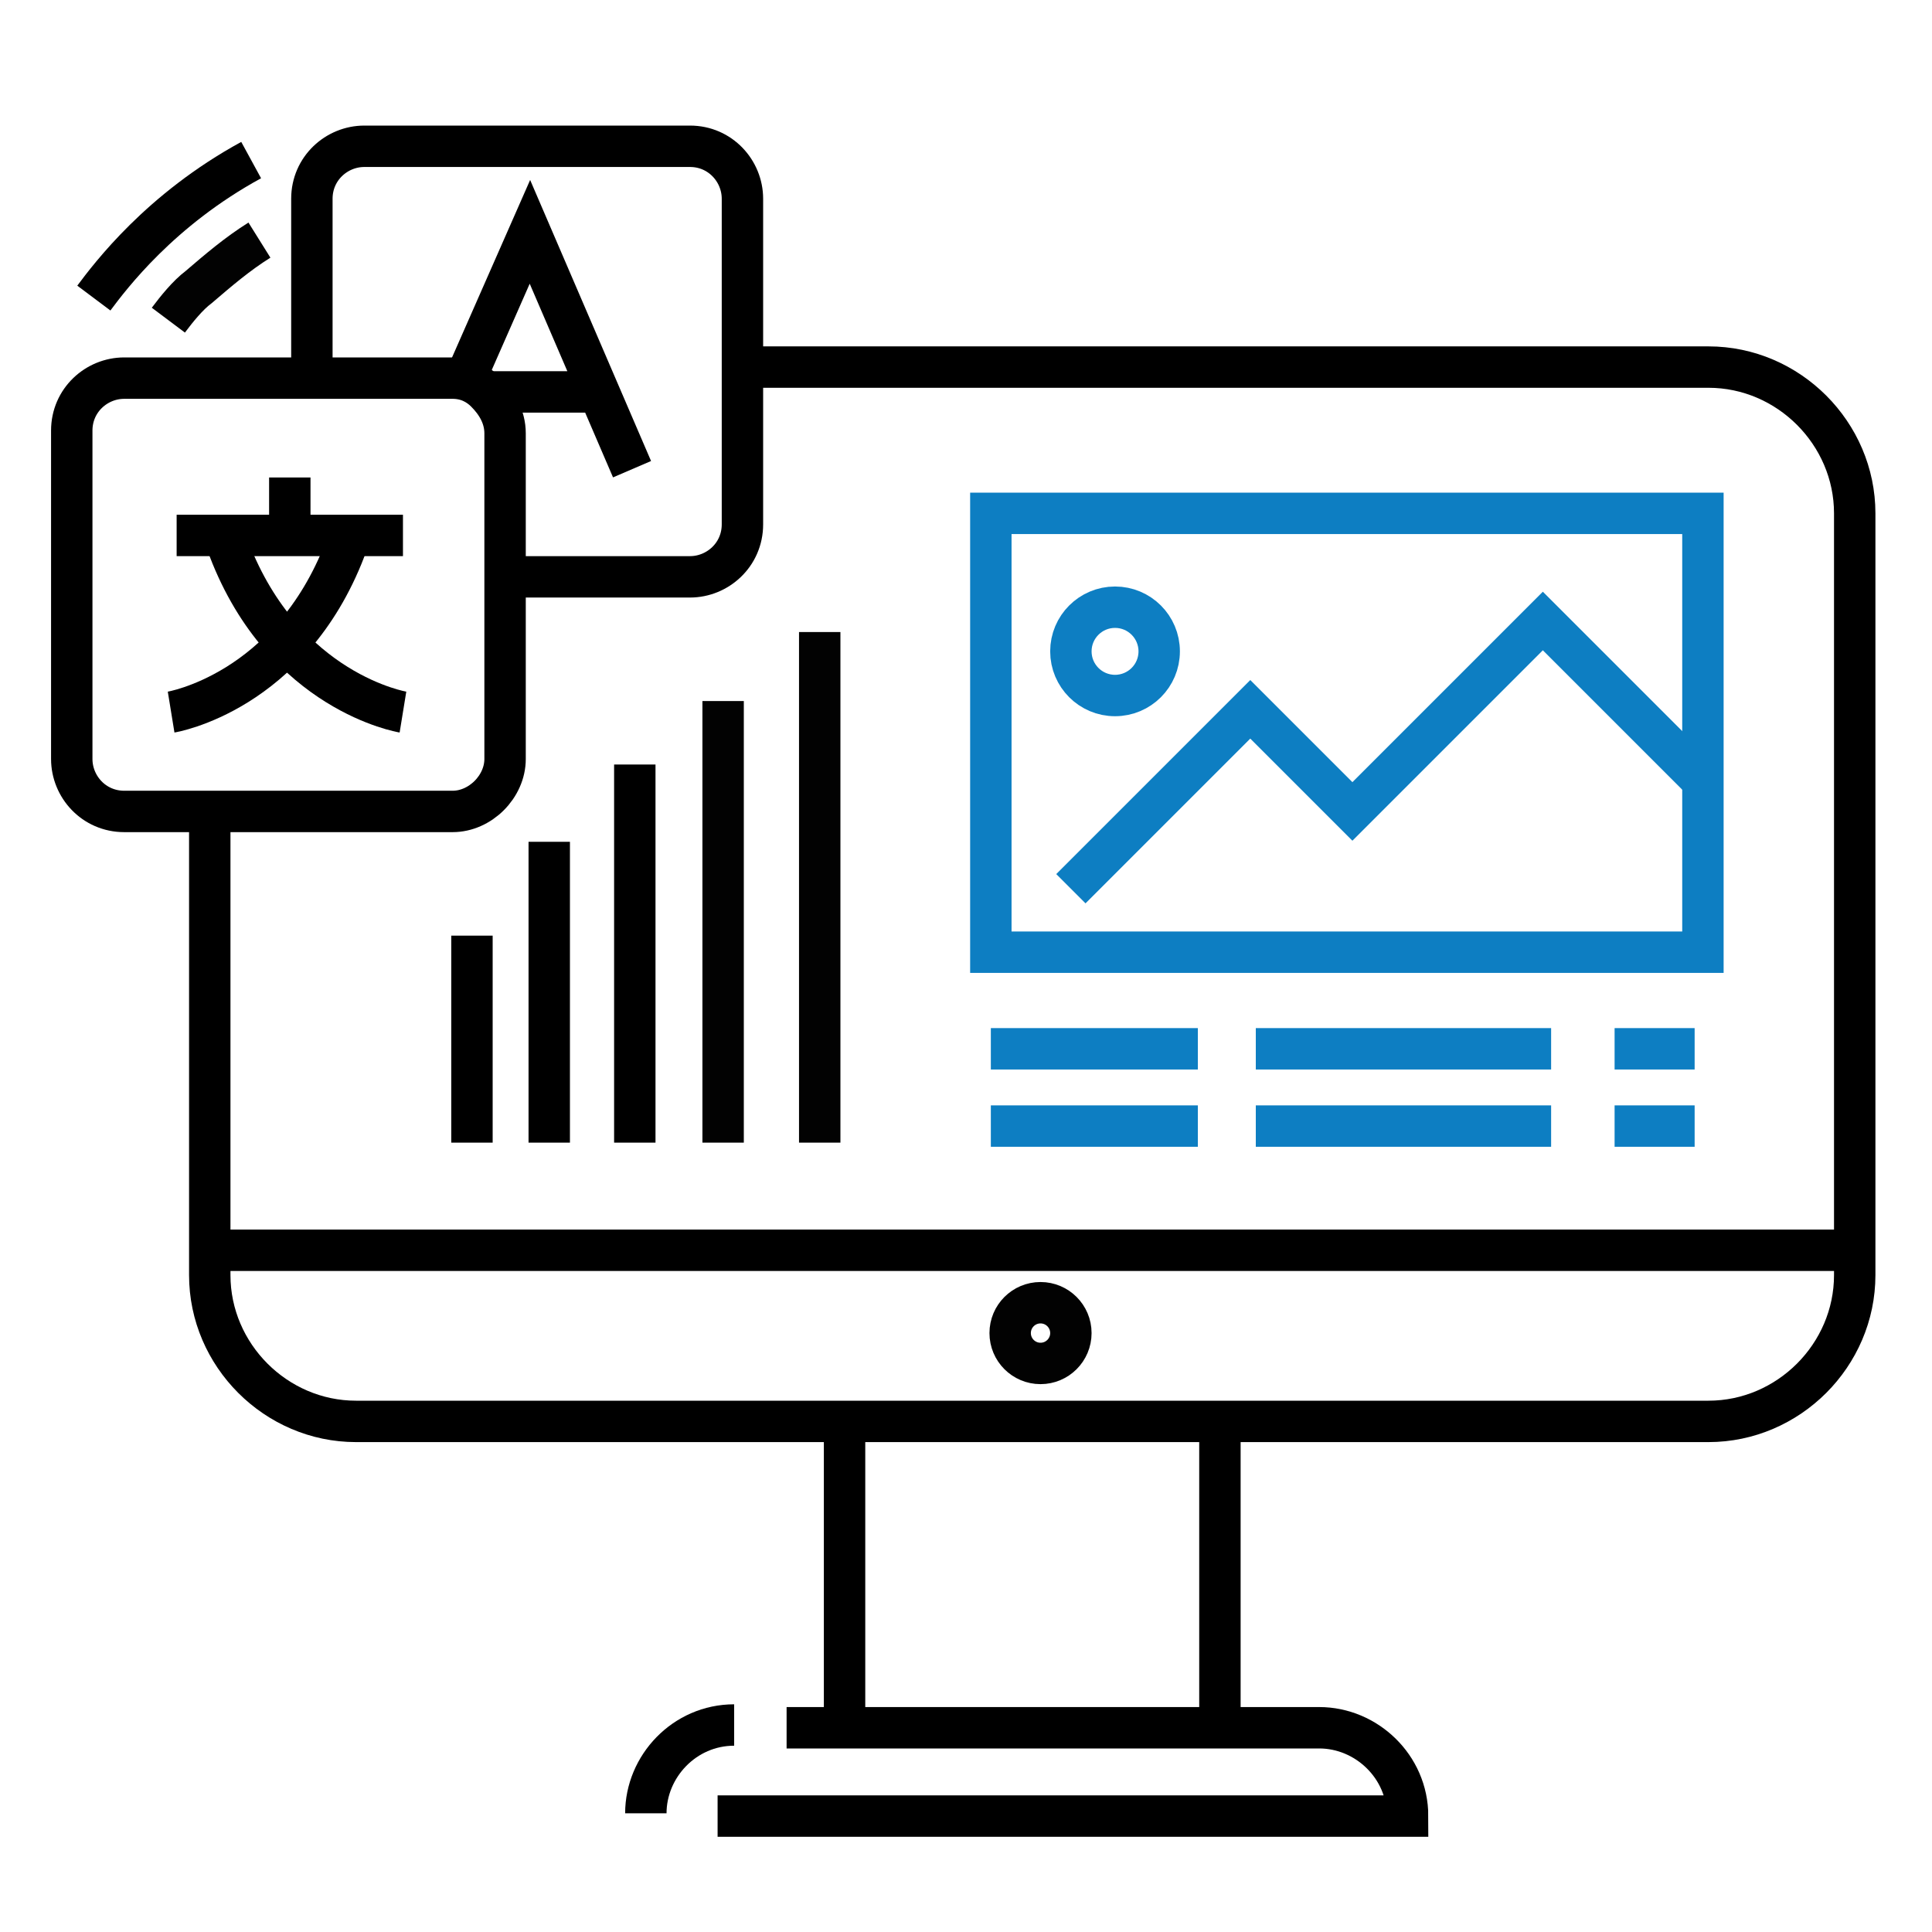 <?xml version="1.0" encoding="UTF-8"?> <!-- Generator: Adobe Illustrator 26.0.2, SVG Export Plug-In . SVG Version: 6.00 Build 0) --> <svg xmlns="http://www.w3.org/2000/svg" xmlns:xlink="http://www.w3.org/1999/xlink" version="1.1" id="Layer_1" x="0px" y="0px" viewBox="0 0 70 70" style="enable-background:new 0 0 70 70;" xml:space="preserve"> <style type="text/css"> .st0{fill:none;stroke:#000000;stroke-width:1.5;stroke-miterlimit:10;} .st1{fill:none;stroke:#020202;stroke-width:1.5;stroke-miterlimit:10;} .st2{fill:none;stroke:#0D7EC2;stroke-width:1.5;stroke-miterlimit:10;} </style> <g> <path class="st0" d="M27,13.3h34.9c2.9,0,5.3,2.4,5.3,5.3v27.6c0,2.9-2.4,5.3-5.3,5.3h-49c-2.9,0-5.3-2.4-5.3-5.3V29.8"></path> <line class="st0" x1="7.7" y1="45.3" x2="67.2" y2="45.3"></line> <line class="st0" x1="30.6" y1="51.5" x2="30.6" y2="61.9"></line> <line class="st0" x1="44.2" y1="51.5" x2="44.2" y2="61.9"></line> <path class="st0" d="M28.5,62.6h19.3c1.7,0,3.2,1.4,3.2,3.2l0,0H26"></path> <path class="st0" d="M23.4,65.7L23.4,65.7c0-1.7,1.4-3.2,3.2-3.2"></path> <circle class="st1" cx="37.7" cy="48.3" r="1.1"></circle> <line class="st0" x1="17.1" y1="41.4" x2="17.1" y2="33.9"></line> <line class="st0" x1="19.9" y1="41.4" x2="19.9" y2="30.5"></line> <line class="st0" x1="23" y1="41.4" x2="23" y2="27.7"></line> <line class="st1" x1="26.2" y1="41.4" x2="26.2" y2="25.4"></line> <line class="st1" x1="29.7" y1="41.4" x2="29.7" y2="22.9"></line> <rect x="35.9" y="18.6" class="st2" width="25.8" height="15.9"></rect> <path class="st2" d="M38.8,32.2c0.4-0.4,6.5-6.5,6.5-6.5l3.7,3.7l6.9-6.9l5.6,5.6"></path> <circle class="st2" cx="40.4" cy="23.6" r="1.6"></circle> <line class="st2" x1="35.9" y1="38" x2="43.4" y2="38"></line> <line class="st2" x1="45.5" y1="38" x2="56.2" y2="38"></line> <line class="st2" x1="58.5" y1="38" x2="61.4" y2="38"></line> <line class="st2" x1="35.9" y1="40.8" x2="43.4" y2="40.8"></line> <line class="st2" x1="45.5" y1="40.8" x2="56.2" y2="40.8"></line> <line class="st2" x1="58.5" y1="40.8" x2="61.4" y2="40.8"></line> <g> <path class="st0" d="M11.3,13.4V7.2c0-1.1,0.9-1.9,1.9-1.9h11.8c1.1,0,1.9,0.9,1.9,1.9v11.8c0,1.1-0.9,1.9-1.9,1.9h-6.8"></path> <path class="st0" d="M17,14.8 M17,13.4l2.2-5l0,0l3.7,8.6 M17.6,14.2h4"></path> <path class="st1" d="M6.1,11.6c0.3-0.4,0.7-0.9,1.1-1.2c0.7-0.6,1.4-1.2,2.2-1.7"></path> <path class="st0" d="M3.4,10.8C4,10,5.8,7.6,9.1,5.8"></path> <path class="st0" d="M16.4,29.4H4.5c-1.1,0-1.9-0.9-1.9-1.9V15.6c0-1.1,0.9-1.9,1.9-1.9h6.7h5.2c0.5,0,0.9,0.2,1.2,0.5 c0.4,0.4,0.7,0.9,0.7,1.5v11.8C18.3,28.5,17.4,29.4,16.4,29.4z"></path> <g> <line class="st0" x1="14.6" y1="19.4" x2="6.4" y2="19.4"></line> <line class="st0" x1="10.5" y1="17.3" x2="10.5" y2="19.2"></line> <path class="st0" d="M14.6,25.8c0,0-4.3-0.7-6.3-5.9c0-0.1-0.1-0.2-0.1-0.3"></path> <path class="st0" d="M6.2,25.8c0,0,4.3-0.7,6.3-5.9c0-0.1,0.1-0.2,0.1-0.3"></path> </g> </g> </g> </svg> 